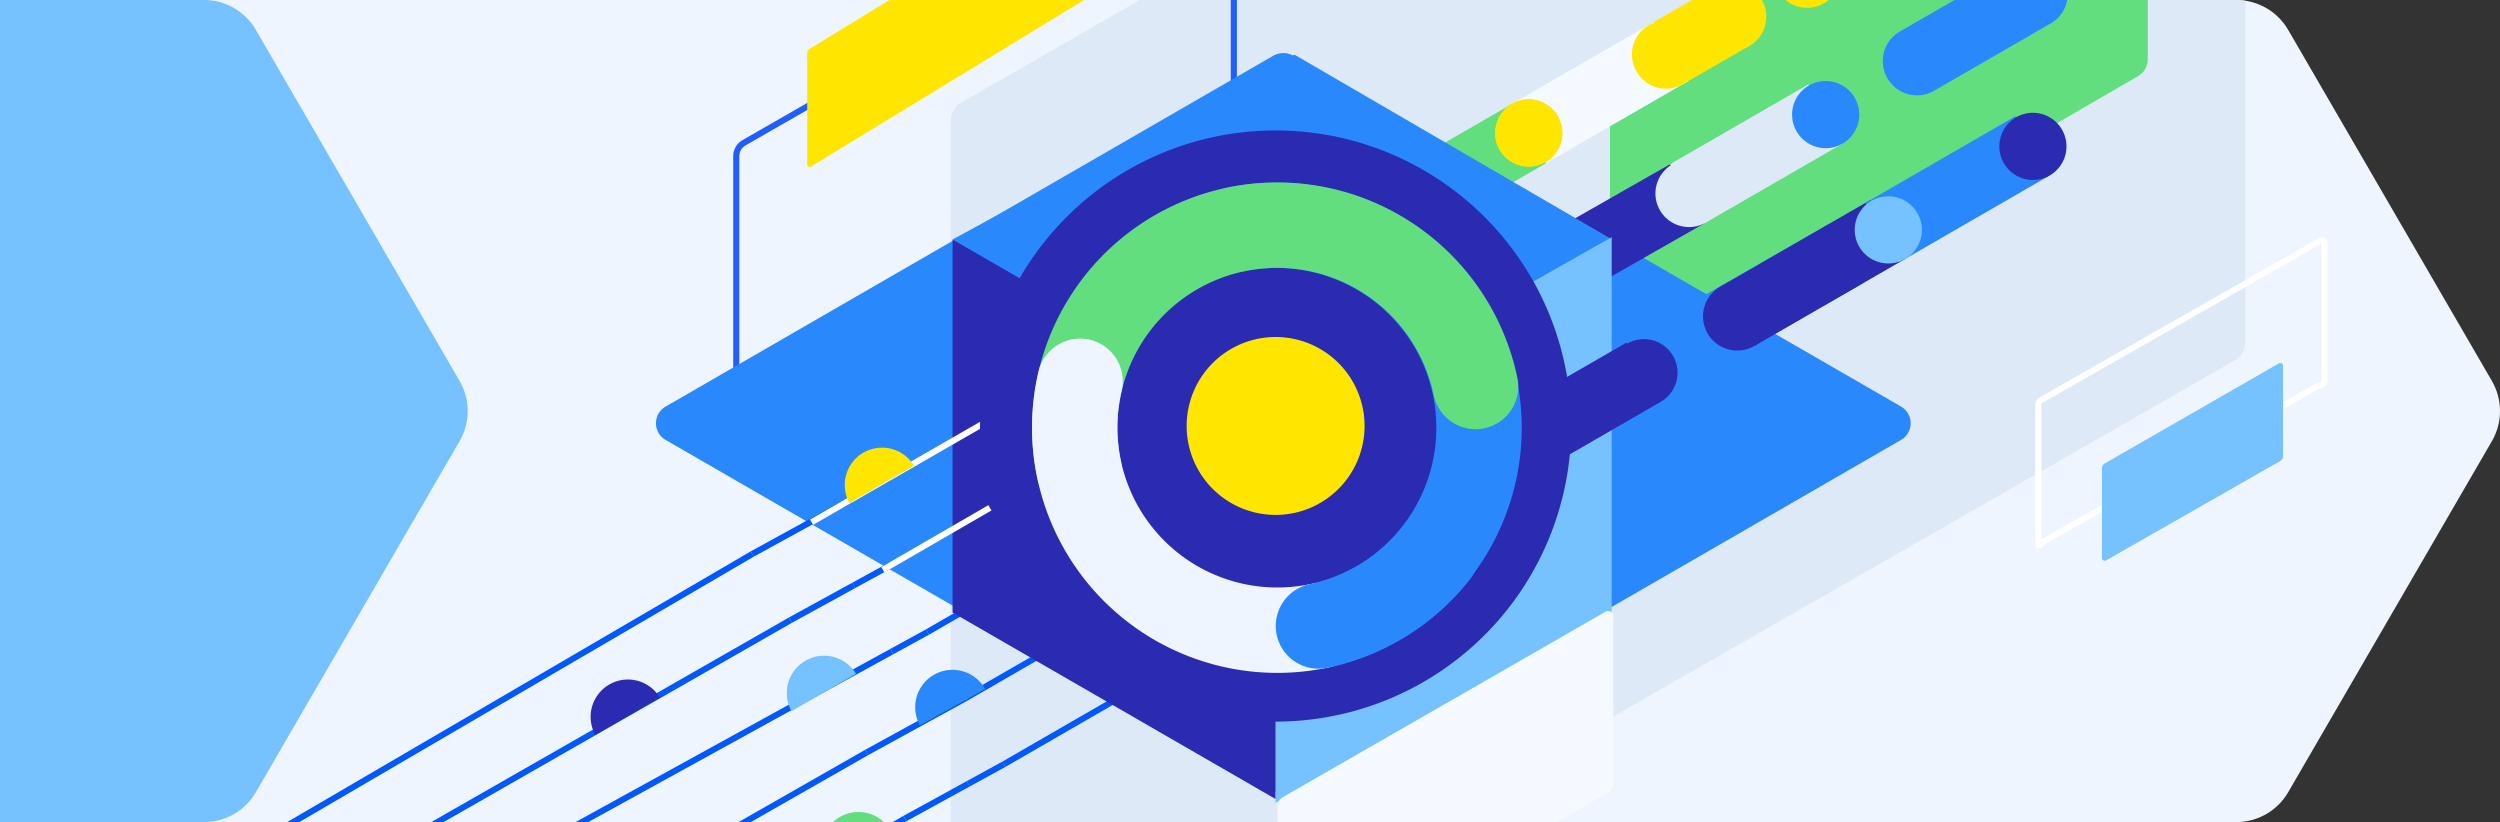 <?xml version="1.0" encoding="utf-8"?>
<svg xmlns="http://www.w3.org/2000/svg" xmlns:xlink="http://www.w3.org/1999/xlink" width="818.03" height="269.004" viewBox="0 0 818.03 269.004">
  <rect x="0" y="0" width="818.03" height="269.004" fill="#333333" stroke="none"/>
  <defs>
    <style>.a,.d{fill:#eef5ff;}.a{stroke:rgba(0,0,0,0);}.a,.l,.n,.t,.u,.v,.w{stroke-miterlimit:10;}.b,.i,.l,.n,.t,.u,.v,.w,.x{fill:none;}.c{clip-path:url(#a);}.e{fill:#76c1ff;}.f{clip-path:url(#b);}.g{fill:#dde9f7;}.h{fill:#2989fc;}.i{stroke:#225efb;}.i,.l,.t,.x{stroke-width:2px;}.j{fill:#ffe600;}.k{fill:#62de7f;}.l,.n{stroke:#0158fc;}.m{clip-path:url(#c);}.n{stroke-width:1.164px;}.o{fill:#5fc1ff;}.p{fill:#2b2bb2;}.q{fill:#5340ff;}.r{fill:#f4faff;}.s{fill:#fcf097;}.t,.x{stroke:#fff;}.u{stroke:#2989fc;}.u,.v,.w{stroke-linecap:round;stroke-width:27.936px;}.v{stroke:#62de7f;}.w{stroke:#eef5ff;}</style>
    <clipPath id="a">
      <path class="a" d="M39.26,269v0H0V0H52V.007H731.742a19.636,19.636,0,0,1,16.982,9.779l66.654,114.865a19.639,19.639,0,0,1,0,19.709L748.724,259.225A19.636,19.636,0,0,1,731.742,269Z" transform="translate(638 3348)" />
    </clipPath>
    <clipPath id="b">
      <rect class="b" width="571.686" height="561.806" />
    </clipPath>
    <clipPath id="c">
      <rect class="b" width="513.728" height="308.084" />
    </clipPath>
  </defs>
  <g class="c" transform="translate(-638 -3348)">
    <path class="d" d="M849.2,79.489a19.635,19.635,0,0,1,16.982,9.779L932.84,204.133a19.638,19.638,0,0,1,0,19.71L866.186,338.707a19.635,19.635,0,0,1-16.982,9.779H156.722a19.633,19.633,0,0,1-16.982-9.779L73.084,223.842a19.638,19.638,0,0,1,0-19.71L139.74,89.268a19.633,19.633,0,0,1,16.982-9.779Z" transform="translate(520.538 3268.511)" />
    <g transform="translate(484.97 3348)">
      <path class="e" d="M290.2,79.489a19.635,19.635,0,0,1,16.982,9.779L373.84,204.133a19.638,19.638,0,0,1,0,19.71L307.186,338.707a19.635,19.635,0,0,1-16.982,9.779H156.722a19.633,19.633,0,0,1-16.982-9.779L73.084,223.842a19.638,19.638,0,0,1,0-19.71L139.74,89.268a19.633,19.633,0,0,1,16.982-9.779Z" transform="translate(-70.432 -79.489)" />
    </g>
    <g transform="translate(801.029 3142.439)">
      <g class="f">
        <path class="g" d="M199.415,244.967V558.476a3.33,3.33,0,0,0,5.006,2.878L619.739,323.4a6.66,6.66,0,0,0,3.31-5.757V3.328A3.332,3.332,0,0,0,618.035.456L202.707,239.222a6.662,6.662,0,0,0-3.292,5.745" transform="translate(-51.362 0)" />
        <path class="h" d="M157.289,690.049v20.7a.654.654,0,0,0,.984.565l80.8-45.507a1.309,1.309,0,0,0,.65-1.131V643.819a.654.654,0,0,0-.985-.564l-80.808,45.666a1.307,1.307,0,0,0-.643,1.129" transform="translate(-40.512 -165.655)" />
        <path class="i" d="M104.91,312.886v80.5a2.545,2.545,0,0,0,3.824,2.2L265.19,306.279a5.086,5.086,0,0,0,2.529-4.4V220.771a2.544,2.544,0,0,0-3.832-2.193L107.421,308.5A5.089,5.089,0,0,0,104.91,312.886Z" transform="translate(-27.021 -56.207)" />
        <path class="j" d="M55.93,306.621V343.11a.8.8,0,0,0,1.2.691l132.613-80.907a1.593,1.593,0,0,0,.791-1.376V224.834a.8.8,0,0,0-1.2-.686l-132.615,81.1a1.592,1.592,0,0,0-.786,1.372" transform="translate(45.17 -83.704)" />
        <path class="k" d="M489.959,267.61V367.34a3.152,3.152,0,0,0,4.737,2.724L662.81,272.551a6.3,6.3,0,0,0,3.133-5.445V166.62A3.151,3.151,0,0,0,661.2,163.9L493.07,262.179a6.3,6.3,0,0,0-3.111,5.432" transform="translate(-126.195 -42.103)" />
        <path class="h" d="M72.829,426.934,271.471,541.619a6.654,6.654,0,0,0,6.65,0L476.758,426.934a6.308,6.308,0,0,0,0-11.1L278.121,301.152a6.632,6.632,0,0,0-6.65,0L72.829,415.837a6.3,6.3,0,0,0,0,11.1" transform="translate(-17.904 -77.335)" />
      </g>
      <g transform="translate(0.024 185.684)">
        <line class="l" x1="159.634" y2="93.228" transform="translate(-76.538 201.152)" />
      </g>
      <line class="l" x1="132.129" y2="75.59" transform="translate(-36.515 408.475)" />
      <line class="l" x1="121.616" y2="66.953" transform="translate(-13.515 430.111)" />
      <line class="l" x1="53.112" y2="30.314" transform="translate(67.485 451.75)" />
      <g transform="translate(0.024 185.684)">
        <g class="m">
          <line class="l" x1="32.799" y2="18.941" transform="translate(100.269 287.703)" />
        </g>
      </g>
      <g class="f">
        <line class="l" x1="20.703" y2="11.362" transform="translate(83.119 375.474)" />
        <line class="l" x1="20.703" y2="11.362" transform="translate(95.612 397.112)" />
        <line class="l" x1="20.703" y2="11.362" transform="translate(108.104 418.749)" />
        <line class="l" x1="20.703" y2="11.362" transform="translate(120.596 440.387)" />
        <line class="l" x1="20.703" y2="11.362" transform="translate(133.089 462.024)" />
        <line class="l" x1="11.661" y2="6.391" transform="translate(103.823 369.084)" />
        <line class="l" x1="11.661" y2="6.391" transform="translate(116.315 390.721)" />
        <line class="l" x1="11.661" y2="6.391" transform="translate(128.808 412.359)" />
        <line class="l" x1="11.661" y2="6.391" transform="translate(141.3 433.997)" />
        <line class="l" x1="11.661" y2="6.391" transform="translate(153.792 455.635)" />
        <line class="n" x1="55.177" y2="31.856" transform="translate(115.483 337.228)" />
        <line class="n" x1="55.177" y2="31.856" transform="translate(127.975 358.866)" />
        <line class="l" x1="55.176" y2="31.856" transform="translate(140.468 380.503)" />
        <line class="l" x1="55.176" y2="31.856" transform="translate(152.96 402.141)" />
        <line class="l" x1="55.176" y2="31.856" transform="translate(165.453 423.778)" />
        <line class="n" x1="55.176" y2="31.856" transform="translate(170.659 305.371)" />
        <line class="n" x1="55.176" y2="31.856" transform="translate(183.151 327.009)" />
        <line class="n" x1="55.176" y2="31.856" transform="translate(195.644 348.647)" />
        <line class="n" x1="55.176" y2="31.856" transform="translate(208.137 370.285)" />
        <line class="n" x1="55.176" y2="31.856" transform="translate(220.63 391.923)" />
      </g>
      <g transform="translate(0.024 185.684)">
        <g class="m">
          <path class="h" d="M395.9,479.8l147.425-84.575a11.2,11.2,0,0,0-11.2-19.389L384.705,460.414A11.2,11.2,0,0,0,395.9,479.8" transform="translate(-97.717 -282.127)" />
          <path class="o" d="M380.832,505.039a10.988,10.988,0,1,1,15.112,4.2,10.989,10.989,0,0,1-15.112-4.2" transform="translate(-97.758 -311.564)" />
          <rect class="p" width="56.739" height="22.388" transform="matrix(0.866, -0.5, 0.5, 0.866, 399.986, 113.593)" />
          <rect class="h" width="56.739" height="22.387" transform="translate(447.298 86.277) rotate(-30)" />
          <path class="p" d="M547.962,422a11.2,11.2,0,1,1,3.81-15.369c.036.06.072.121.107.182A11.092,11.092,0,0,1,547.962,422" transform="translate(-136.785 -289.022)" />
          <path class="e" d="M599.211,379.687a10.988,10.988,0,1,1,15.112,4.2,10.99,10.99,0,0,1-15.112-4.2" transform="translate(-154.004 -279.278)" />
          <path class="p" d="M662.937,342.894a10.988,10.988,0,1,1,15.112,4.2,10.988,10.988,0,0,1-15.112-4.2" transform="translate(-170.417 -269.801)" />
          <path class="o" d="M378.18,439.826a10.988,10.988,0,1,1,15.112,4.2,10.989,10.989,0,0,1-15.112-4.2" transform="translate(-97.075 -294.767)" />
          <path class="p" d="M491.827,348.851l11.194,19.389-72.945,41.573-11.194-19.388Z" transform="translate(-107.912 -275.535)" />
          <rect class="g" width="52.25" height="22.387" transform="translate(383.373 73.629) rotate(-30.001)" />
          <path class="q" d="M413.132,419.647a10.988,10.988,0,1,1,15.112,4.2,10.989,10.989,0,0,1-15.112-4.2" transform="translate(-106.077 -289.57)" />
          <path class="g" d="M511.382,363.651a10.988,10.988,0,1,1,15.112,4.2,10.989,10.989,0,0,1-15.112-4.2" transform="translate(-131.383 -275.148)" />
          <path class="h" d="M571.6,328.882a10.988,10.988,0,1,1,15.112,4.2,10.989,10.989,0,0,1-15.112-4.2" transform="translate(-146.892 -266.192)" />
          <rect class="j" width="25.194" height="22.388" transform="matrix(0.866, -0.5, 0.5, 0.866, 376.386, 28.066)" />
          <rect class="r" width="56.74" height="22.388" transform="matrix(0.866, -0.5, 0.5, 0.866, 329.074, 55.381)" />
          <path class="j" d="M549.582,274.62A10.989,10.989,0,0,1,530.779,286c-.077-.128-.153-.259-.225-.391a10.988,10.988,0,1,1,18.8-11.377c.078.128.153.259.226.391" transform="translate(-136.265 -254.95)" />
          <path class="j" d="M520.2,291.6a10.988,10.988,0,0,1-18.844,11.308c-.064-.106-.126-.213-.186-.321a10.989,10.989,0,0,1,18.845-11.308q.1.159.186.322" transform="translate(-128.703 -259.332)" />
          <path class="s" d="M459.979,326.372a10.988,10.988,0,1,1-15.112-4.2,10.989,10.989,0,0,1,15.112,4.2" transform="translate(-113.189 -268.294)" />
          <rect class="k" width="25.194" height="22.388" transform="matrix(0.866, -0.5, 0.5, 0.866, 309.86, 66.474)" />
          <path class="k" d="M389.715,370.767,379.294,352.16l49.142-28.372,10.42,18.607Z" transform="translate(-97.715 -269.08)" />
          <path class="j" d="M459.979,326.372a10.988,10.988,0,1,1-15.112-4.2,10.989,10.989,0,0,1,15.112,4.2" transform="translate(-113.189 -268.294)" />
          <path class="j" d="M459.979,326.372a10.988,10.988,0,1,1-15.112-4.2,10.989,10.989,0,0,1,15.112,4.2" transform="translate(-113.189 -268.294)" />
          <path class="s" d="M396.006,362.581a10.988,10.988,0,1,1-15.112-4.2,10.989,10.989,0,0,1,15.112,4.2" transform="translate(-96.712 -277.62)" />
          <path class="h" d="M654.23,260.344l-38.819,22.412A11.2,11.2,0,0,0,626.6,302.144l38.82-22.411a11.2,11.2,0,0,0-11.194-19.389" transform="translate(-157.14 -252.37)" />
          <path class="j" d="M563.255,266.725a10.988,10.988,0,1,1,18.8-11.377c.077.128.153.259.225.39a10.988,10.988,0,1,1-18.8,11.377c-.078-.128-.153-.259-.226-.391" transform="translate(-144.688 -250.087)" />
          <path class="h" d="M312.1,300.96,200.228,361.428,308.1,423.708l107.948-62.26Z" transform="translate(-51.595 -263.2)" />
          <path class="p" d="M200.228,382.43V504.493l105.709,61.031V443.461Z" transform="translate(-51.595 -284.184)" />
          <path class="e" d="M342.609,443.6V566.47l109.973-62.222V381.374Z" transform="translate(-88.267 -283.912)" />
          <line class="t" x1="58.366" y2="33.566" transform="translate(102.495 157.188)" />
          <line class="t" x1="35.033" y2="20.272" transform="translate(125.828 186.037)" />
          <path class="p" d="M501.241,447.226l-32.062,18.51V439.884l20.867-12.05Z" transform="translate(-120.867 -295.878)" />
          <path class="p" d="M510.561,431.654a10.988,10.988,0,1,0-3.916,15.187,10.989,10.989,0,0,0,3.916-15.187" transform="translate(-126.27 -295.493)" />
          <path class="p" d="M405.777,431.077a96.72,96.72,0,1,1-96.723-96.717,96.72,96.72,0,0,1,96.723,96.717" transform="translate(-54.713 -271.803)" />
          <path class="u" d="M325.188,377.482a66.271,66.271,0,0,1,26.951,129.772" transform="translate(-83.78 -282.55)" />
          <path class="v" d="M255.458,455.841A66.27,66.27,0,1,1,385.23,428.89" transform="translate(-65.46 -282.549)" />
          <path class="w" d="M333.821,524.984a66.3,66.3,0,0,1-78-80.063" transform="translate(-65.462 -300.279)" />
          <path class="u" d="M400.042,520.652a66.038,66.038,0,0,1-38.553,23.839" transform="translate(-93.13 -319.785)" />
          <path class="j" d="M361.619,454.529A29.109,29.109,0,1,1,332.512,425.4a29.109,29.109,0,0,1,29.107,29.128" transform="translate(-78.168 -295.252)" />
        </g>
      </g>
      <path class="x" d="M588.26,490.377v45.131a.8.8,0,0,0,.793.8c.141,0,.281-.036-1.494.313l91.7-52.093c2.387-.705,2.688-1.229,2.688-1.8V437.4a.8.8,0,0,0-1.2-.687L589.045,489A1.591,1.591,0,0,0,588.26,490.377Z" transform="translate(-84.333 -152.454)" />
      <path class="r" d="M343.459,610.051v54.334a1.717,1.717,0,0,0,2.581,1.483l105.606-60.28a3.434,3.434,0,0,0,1.707-2.967V547.874a1.718,1.718,0,0,0-2.587-1.48L345.16,607.09a3.433,3.433,0,0,0-1.7,2.962" transform="translate(-88.462 -140.67)" />
      <path class="e" d="M616.543,525.218v29.3a.926.926,0,0,0,1.391.8l56.941-32.5a1.852,1.852,0,0,0,.92-1.6V491.692a.925.925,0,0,0-.924-.927.935.935,0,0,0-.471.128l-56.943,32.728a1.852,1.852,0,0,0-.915,1.6" transform="translate(-91.798 -166.403)" />
      <g transform="translate(108.824 347.398)">
        <path class="j" d="M175.35,480.027a12.2,12.2,0,0,0-21.127,12.2Z" transform="translate(-148.125 -469.463)" />
      </g>
      <g transform="translate(89.856 415.488)">
        <path class="e" d="M149.8,571.738a12.2,12.2,0,0,0-21.127,12.2Z" transform="translate(-122.576 -561.175)" />
      </g>
      <g transform="translate(132.057 420.357)">
        <path class="h" d="M206.65,578.378A12.2,12.2,0,0,0,185.3,590.21Z" transform="translate(-179.39 -567.706)" />
      </g>
      <g transform="translate(101.111 466.613)">
        <g transform="translate(0 0)">
          <path class="k" d="M164.961,640.6a12.2,12.2,0,0,0-21.127,12.2Z" transform="translate(-137.736 -630.036)" />
        </g>
      </g>
      <g transform="translate(25.67 423.266)">
        <path class="p" d="M63.348,582.214a12.2,12.2,0,0,0-21.127,12.2Z" transform="translate(-36.124 -571.65)" />
      </g>
    </g>
  </g>
</svg>